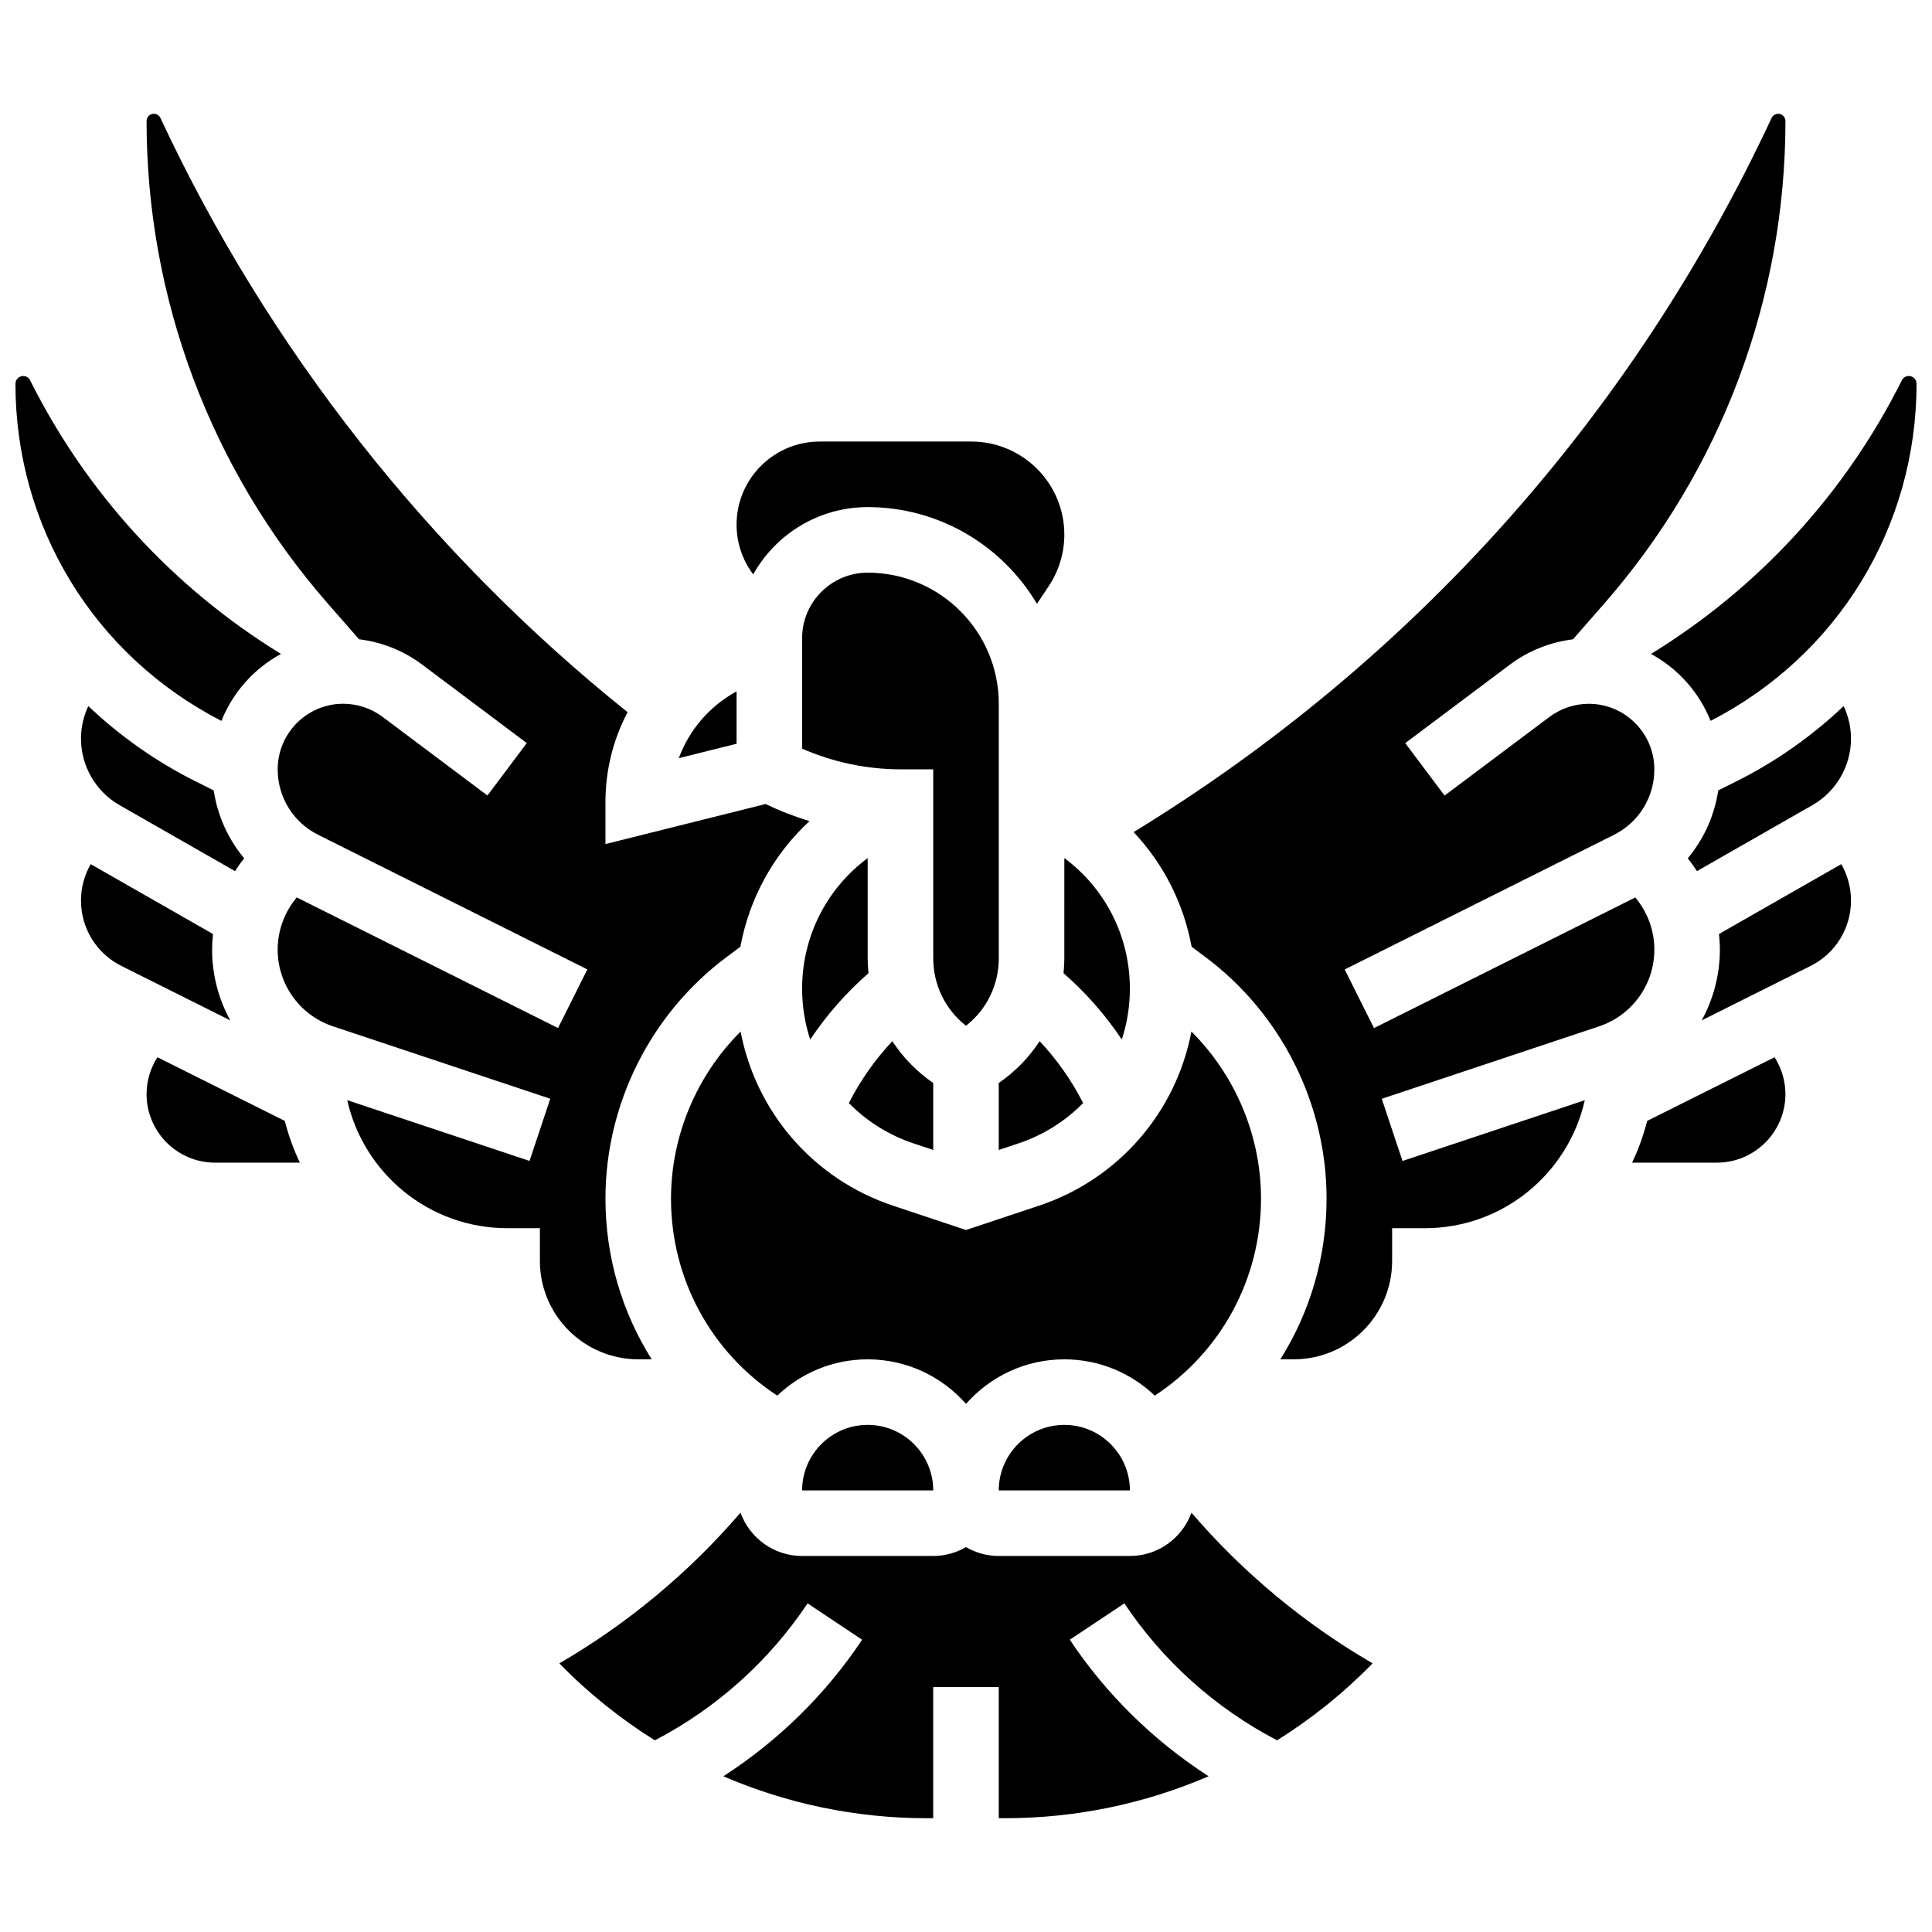 <?xml version="1.0" encoding="UTF-8"?>
<!-- Uploaded to: ICON Repo, www.iconrepo.com, Generator: ICON Repo Mixer Tools -->
<svg width="800px" height="800px" version="1.1" viewBox="144 144 512 512" xmlns="http://www.w3.org/2000/svg">
 <defs>
  <clipPath id="b">
   <path d="m581 243h70.902v93h-70.902z"/>
  </clipPath>
  <clipPath id="a">
   <path d="m148.09 243h70.906v93h-70.906z"/>
  </clipPath>
 </defs>
 <path d="m358.71 419.49c4.344-6.504 9.539-12.422 15.445-17.582-0.129-1.305-0.215-2.621-0.215-3.953v-26.551c-10.859 8.062-17.371 20.742-17.371 34.621 0 4.664 0.746 9.195 2.141 13.465z"/>
 <path d="m339.2 327.22c-7.211 3.949-12.566 10.254-15.312 17.703l15.312-3.828z"/>
 <path d="m408.68 448.75 5.195-1.73c6.652-2.219 12.484-5.938 17.168-10.703-3.055-5.981-6.938-11.508-11.523-16.398-2.824 4.312-6.477 8.094-10.84 11.082z"/>
 <path d="m373.94 278.39c19.07 0 35.777 10.305 44.859 25.629l3.117-4.676c2.707-4.062 4.141-8.793 4.141-13.676 0.004-13.594-11.055-24.652-24.648-24.652h-40.188c-12.145 0-22.023 9.883-22.023 22.023 0 4.82 1.562 9.391 4.406 13.18 5.949-10.625 17.316-17.828 30.336-17.828z"/>
 <path d="m373.94 295.76c-9.578 0-17.371 7.793-17.371 17.371v29.27c8.188 3.582 17.125 5.477 26.059 5.477h8.688v50.066c0 7.113 3.242 13.633 8.688 17.887 5.445-4.254 8.688-10.777 8.688-17.887l-0.004-67.438c0-19.16-15.586-34.746-34.746-34.746z"/>
 <path d="m368.95 436.32c4.688 4.769 10.516 8.488 17.168 10.703l5.195 1.73v-17.754c-4.367-2.988-8.016-6.769-10.84-11.082-4.586 4.894-8.469 10.422-11.523 16.402z"/>
 <path d="m478.18 461.64c0-16.645-6.785-32.641-18.445-44.273-4.035 21.281-19.238 39.098-40.359 46.141l-19.371 6.457-19.375-6.457c-21.117-7.039-36.324-24.859-40.359-46.141-11.66 11.633-18.445 27.625-18.445 44.273 0 21.309 10.637 40.75 28.16 52.215 6.242-5.949 14.676-9.617 23.957-9.617 10.371 0 19.688 4.574 26.059 11.801 6.371-7.227 15.688-11.801 26.059-11.801 9.281 0 17.719 3.664 23.957 9.617 17.527-11.465 28.164-30.91 28.164-52.215z"/>
 <path d="m356.57 538.98h34.746c0-0.051 0.004-0.094 0.004-0.145-0.09-9.512-7.848-17.227-17.379-17.227-9.578 0-17.371 7.793-17.371 17.371z"/>
 <path d="m426.06 397.95c0 1.332-0.09 2.648-0.215 3.953 5.906 5.16 11.102 11.078 15.445 17.582 1.395-4.266 2.141-8.797 2.141-13.469 0-13.879-6.516-26.562-17.371-34.621l-0.004 26.555z"/>
 <path d="m408.68 538.98h34.746 0.012c-0.012-9.578-7.805-17.371-17.383-17.371s-17.375 7.793-17.375 17.371z"/>
 <g clip-path="url(#b)">
  <path d="m581.53 317.3c7.129 3.859 12.758 10.145 15.789 17.738 33.695-17.281 54.586-51.41 54.586-89.348 0-1.129-0.918-2.051-2.051-2.051-0.781 0-1.484 0.434-1.832 1.133-15.008 30.012-37.957 55-66.492 72.527z"/>
 </g>
 <path d="m580.52 441.05c-0.98 3.848-2.324 7.547-4 11.062h22.477c10.012 0 18.156-8.145 18.156-18.156 0-3.516-1.027-6.891-2.879-9.781z"/>
 <path d="m459.75 544.87c-2.422 6.684-8.812 11.48-16.324 11.48h-34.746c-3.168 0-6.129-0.867-8.688-2.352-2.559 1.484-5.519 2.352-8.688 2.352h-34.746c-7.508 0-13.902-4.797-16.324-11.48-13.578 15.84-29.945 29.457-48.008 39.938 7.656 7.856 16.168 14.68 25.312 20.398 16.301-8.484 30.273-20.996 40.477-36.297l14.457 9.637c-9.648 14.477-22.215 26.793-36.777 36.184 16.816 7.254 35.125 11.117 53.957 11.117l1.656-0.004v-34.746h17.371v34.746h1.648c18.832 0 37.145-3.863 53.957-11.117-14.562-9.391-27.125-21.707-36.777-36.184l14.457-9.637c10.199 15.301 24.176 27.812 40.477 36.297 9.148-5.719 17.656-12.543 25.316-20.398-18.066-10.477-34.43-24.094-48.008-39.934z"/>
 <path d="m577.36 381.84-69.238 34.617-7.769-15.539 71.328-35.66c6.625-3.312 10.738-9.969 10.738-17.371 0-9.578-7.793-17.371-17.371-17.371-3.734 0-7.438 1.234-10.426 3.473l-27.797 20.848-10.422-13.898 27.797-20.848c4.852-3.637 10.648-5.922 16.656-6.664l8.246-9.426c30.992-35.422 48.059-80.852 48.059-127.92 0-1.062-0.863-1.926-1.926-1.926-0.746 0-1.43 0.438-1.746 1.113-36.785 78.828-95.102 144.02-169.07 189.25 7.898 8.379 13.254 18.883 15.371 30.371l3.828 2.871c19.996 15 31.934 38.875 31.934 63.875 0 15.441-4.379 30.113-12.25 42.598h3.566c14.367 0 26.059-11.691 26.059-26.059v-8.688h8.688c20.68 0 38.02-14.535 42.371-33.922l-48.312 16.105-5.492-16.48 57.574-19.191c8.77-2.926 14.664-11.102 14.664-20.344 0-5.098-1.836-9.992-5.059-13.82z"/>
 <path d="m604.15 351.07-4.797 2.398c-1.012 6.703-3.82 12.895-8.074 17.984 0.871 1.094 1.68 2.227 2.426 3.406l30.59-17.48c6.312-3.606 10.234-10.363 10.234-17.633 0-3.023-0.684-5.965-1.941-8.637-8.402 7.977-17.965 14.723-28.438 19.961z"/>
 <path d="m599.55 391.52c0.148 1.367 0.234 2.746 0.234 4.133 0 6.731-1.73 13.148-4.824 18.762l28.832-14.418c6.625-3.312 10.738-9.969 10.738-17.371 0-3.418-0.91-6.723-2.566-9.625z"/>
 <path d="m313.14 504.23h3.562c-7.871-12.484-12.25-27.156-12.25-42.598 0-24.996 11.938-48.875 31.938-63.875l3.828-2.871c2.367-12.863 8.797-24.488 18.305-33.281-3.984-1.219-7.883-2.723-11.637-4.527l-42.434 10.609v-11.125c0-8.508 2.074-16.641 5.871-23.82-52.594-42.121-95.309-96.41-123.81-157.48-0.312-0.676-1-1.113-1.746-1.113-1.062 0-1.926 0.863-1.926 1.926 0 47.066 17.07 92.496 48.062 127.91l8.246 9.426c6.004 0.742 11.801 3.023 16.656 6.664l27.797 20.848-10.422 13.898-27.797-20.848c-2.988-2.238-6.691-3.473-10.422-3.473-9.578 0-17.371 7.793-17.371 17.371 0 7.402 4.113 14.062 10.738 17.371l71.324 35.664-7.769 15.539-69.238-34.617c-3.227 3.828-5.059 8.723-5.059 13.82 0 9.246 5.891 17.418 14.66 20.34l57.578 19.191-5.492 16.48-48.309-16.102c4.344 19.387 21.684 33.922 42.367 33.922h8.688v8.688c-0.004 14.367 11.688 26.059 26.059 26.059z"/>
 <g clip-path="url(#a)">
  <path d="m202.68 335.04c3.031-7.594 8.656-13.875 15.789-17.738-28.535-17.527-51.484-42.516-66.492-72.527-0.348-0.695-1.051-1.129-1.832-1.129-1.133 0-2.051 0.922-2.051 2.051 0 37.938 20.895 72.066 54.586 89.344z"/>
 </g>
 <path d="m200.21 395.66c0-1.387 0.086-2.766 0.234-4.133l-32.414-18.523c-1.656 2.902-2.566 6.207-2.566 9.625 0 7.402 4.113 14.062 10.738 17.371l28.836 14.418c-3.098-5.609-4.828-12.027-4.828-18.758z"/>
 <path d="m195.84 351.07c-10.473-5.238-20.035-11.98-28.438-19.961-1.254 2.672-1.941 5.613-1.941 8.637 0 7.269 3.922 14.023 10.23 17.633l30.59 17.48c0.746-1.176 1.555-2.312 2.426-3.406-4.254-5.09-7.062-11.281-8.074-17.984z"/>
 <path d="m185.72 424.18c-1.852 2.891-2.879 6.266-2.879 9.781 0 10.012 8.145 18.156 18.156 18.156h22.477c-1.676-3.516-3.019-7.215-4-11.062z"/>
</svg>